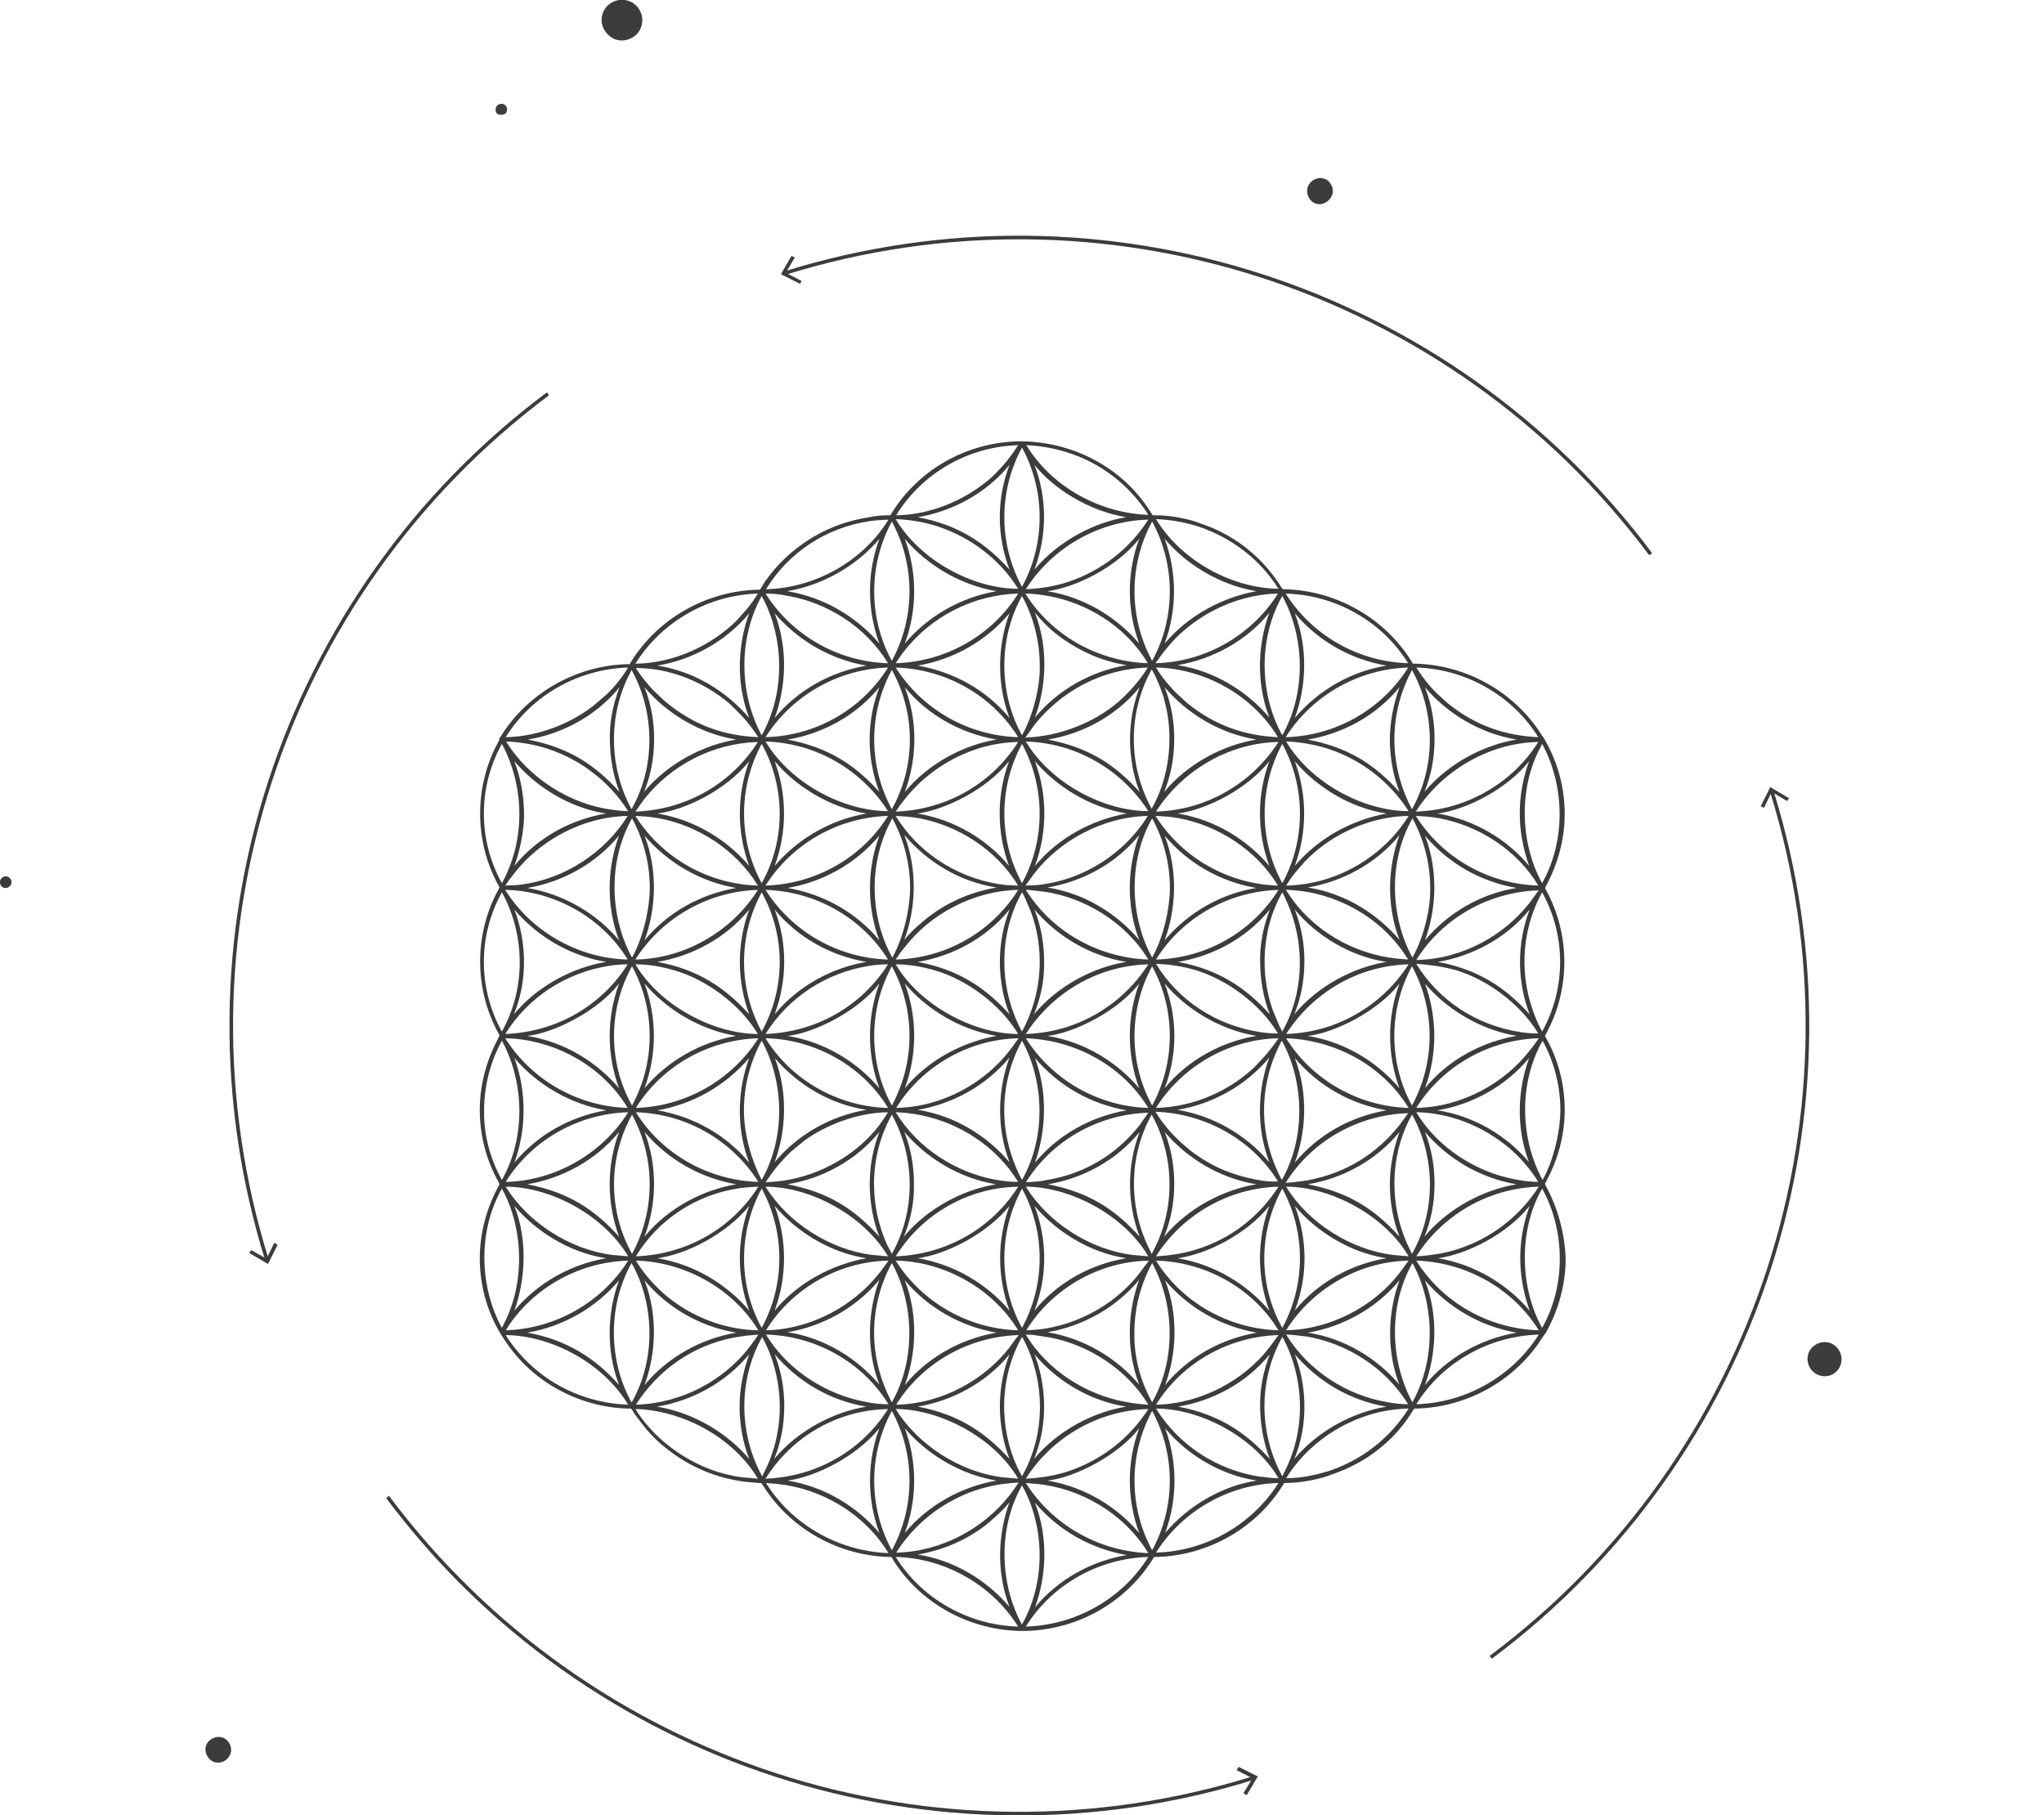 <?xml version="1.0" encoding="utf-8"?>
<!-- Generator: Adobe Illustrator 24.0.1, SVG Export Plug-In . SVG Version: 6.00 Build 0)  -->
<svg version="1.1" id="Calque_1" xmlns="http://www.w3.org/2000/svg" xmlns:xlink="http://www.w3.org/1999/xlink" x="0px" y="0px"
	 viewBox="0 0 425.6 378" style="enable-background:new 0 0 425.6 378;" xml:space="preserve">
<style type="text/css">
	.st0{fill:none;stroke:#3C3C3B;stroke-width:0.75;stroke-miterlimit:10;}
	.st1{fill:#3C3C3B;}
</style>
<g id="Calque_2_1_">
	<g id="Calque_1-2">
		<path class="st0" d="M80.7,311.7c41.7,55.8,114,79.2,180.4,58.5"/>
		<polygon class="st1" points="259.6,373.8 258.9,373.4 260.8,370.3 257.5,368.6 257.9,367.9 261.9,369.9 		"/>
		<path class="st0" d="M114.1,82c-55.8,41.7-79.2,114-58.5,180.4"/>
		<polygon class="st1" points="51.9,260.9 52.3,260.3 55.5,262.1 57.1,258.8 57.8,259.2 55.8,263.2 		"/>
		<path class="st0" d="M343.7,115.4c-41.7-55.8-114-79.2-180.4-58.5"/>
		<polygon class="st1" points="164.8,53.3 165.5,53.6 163.6,56.8 166.9,58.5 166.6,59.1 162.6,57.1 		"/>
		<path class="st0" d="M310.4,345.1c55.8-41.7,79.2-113.9,58.5-180.4"/>
		<polygon class="st1" points="372.5,166.2 372.1,166.8 368.9,164.9 367.3,168.2 366.6,167.9 368.6,163.9 		"/>
		<path class="st1" d="M48.1,364.8c0.2-1.5-0.8-2.9-2.2-3.1s-2.9,0.8-3.1,2.2s0.8,2.9,2.2,3.1c0,0,0,0,0.1,0
			C46.5,367.2,47.8,366.2,48.1,364.8z"/>
		<path class="st1" d="M383.4,283.6c0.3-1.9-1-3.8-2.9-4.1c-1.9-0.3-3.8,1-4.1,2.9c-0.3,1.9,1,3.8,2.9,4.1
			C381.2,286.9,383.1,285.6,383.4,283.6L383.4,283.6z"/>
		<path class="st1" d="M105.3,23.6c0.4-0.5,0.4-1.2-0.1-1.7c-0.5-0.4-1.2-0.4-1.7,0.1c-0.4,0.5-0.4,1.2,0,1.7
			C104.1,24,104.8,24,105.3,23.6L105.3,23.6z"/>
		<path class="st1" d="M277.5,40.2c0.2-1.5-0.8-2.9-2.2-3.1s-2.9,0.8-3.1,2.3s0.8,2.9,2.2,3.1S277.2,41.6,277.5,40.2L277.5,40.2z"/>
		<path class="st1" d="M132.6,7.1c1.6-1.7,1.5-4.4-0.2-6s-4.4-1.5-6,0.2c-1.6,1.7-1.5,4.3,0.2,5.9C128.2,8.9,130.9,8.8,132.6,7.1
			C132.5,7.1,132.5,7.1,132.6,7.1z"/>
		<path class="st1" d="M2.4,183.9c0.1-0.7-0.4-1.3-1-1.4c-0.7-0.1-1.3,0.4-1.4,1s0.3,1.3,1,1.4C1.6,185,2.3,184.5,2.4,183.9
			L2.4,183.9z"/>
	</g>
</g>
<path class="st1" d="M321.9,247l-0.2-0.5l0.2-0.4c0.1-0.1,0.1-0.2,0.2-0.4c2.4-4.5,3.7-9.5,3.7-14.6c0-5.2-1.3-10.4-3.9-15l-0.2-0.4
	l0.2-0.4c5.1-9.3,5.1-20.7,0-30l-0.2-0.4l0.2-0.4c2.5-4.6,3.9-9.8,3.9-15s-1.3-10.4-3.9-15l-0.2-0.4l-0.3-0.5l-0.3-0.4
	c-5.6-9-15.6-14.7-26.3-15h-0.6l-0.3-0.5c-5.6-9-15.6-14.7-26.3-15h-0.5l-0.3-0.4c-2.8-4.5-6.6-8.2-11.2-10.8c-1.9-1.1-4-2-6.2-2.7
	l-0.5-0.2c-2.7-0.8-5.5-1.3-8.4-1.3H240c-2.8-4.7-6.7-8.5-11.5-11.2c-4.6-2.6-9.8-4-15.1-4.2h-1h-0.5c-10.9,0.3-21,6.1-26.5,15.4
	h-0.6c-1.1,0-2.2,0.1-3.3,0.3l-0.5,0.1c-4,0.6-7.8,1.9-11.3,3.9c-3.6,2.1-6.7,4.7-9.3,8c-0.2,0.3-0.4,0.5-0.6,0.8
	c-0.5,0.6-0.9,1.3-1.3,2l-0.3,0.4h-0.5c-10.7,0.3-20.7,6-26.3,15l-0.3,0.5h-0.5c-10.7,0.3-20.7,6-26.3,15l-0.3,0.4l0,0.3l-0.2,0.4
	c-5.1,9.3-5.1,20.7,0,30l0.2,0.4l-0.2,0.4c-5.1,9.3-5.1,20.7,0,30l0.2,0.4l-0.2,0.5c-2.5,4.6-3.9,9.8-3.9,15s1.3,10.4,3.9,15
	l0.2,0.5l-0.2,0.4c-2.5,4.6-3.9,9.8-3.9,15s1.3,10.4,3.9,15l0.8,1.3c2.8,4.5,6.6,8.2,11.2,10.8c4.6,2.6,9.8,4.1,15.1,4.2h0.5
	l0.3,0.4c0.4,0.7,0.9,1.4,1.4,2c0.2,0.3,0.4,0.5,0.6,0.8c2.5,3.3,5.7,5.9,9.3,8c3.5,2,7.2,3.3,11.2,3.9l0.5,0.1
	c1.1,0.1,2.2,0.2,3.3,0.3h0.5l0.3,0.4c5.6,9,15.6,14.7,26.3,15h0.5c5.5,9.3,15.7,15.1,26.6,15.4h0.5h1c10.9-0.3,21-6.1,26.6-15.4
	h0.5c10.9-0.3,21-6.1,26.6-15.4c3,0,6-0.5,8.9-1.4c0.1,0,0.2-0.1,0.3-0.1l0.2-0.1c2.2-0.7,4.2-1.6,6.2-2.7
	c4.6-2.6,8.5-6.3,11.2-10.8l0.3-0.4h0.5c10.7-0.3,20.7-6,26.3-15l0.3-0.4l0.3-0.4l0.2-0.4c2.5-4.6,3.9-9.8,3.9-15
	C325.8,256.8,324.4,251.6,321.9,247z M324.9,231.2c0,3.9-1.2,10-3.7,14.5c-4.5-8.2-5.2-19.8,0-29
	C323.6,221.1,324.9,226.1,324.9,231.2z M294.9,262.5c9.7,0.3,19.8,5.3,25.5,14.5C310,276.7,300.3,271.2,294.9,262.5z M315.8,277.5
	c-7.5,1.3-14.3,5.1-19.1,10.9c2.3-6.2,2.9-14.3,0-21.8C301.6,272.3,308.3,276.2,315.8,277.5z M318.4,272.8
	c-4.5-5.3-11.2-9.5-19-10.8c6-0.8,14.4-5,19.1-10.9c-2.4,6.5-2.8,14,0,21.8L318.4,272.8z M303.5,260.1c-2.1,0.7-4.9,1.3-8.6,1.5
	c5.3-8.4,14.8-14.2,25.5-14.5C316.5,253.2,310.5,257.9,303.5,260.1z M271.6,292.1c-0.1-3-0.6-6.5-2-10.1c4.6,5.4,11.2,9.6,19.1,10.9
	c-6.7,1.1-14.1,4.8-19.2,10.9C270.9,300.4,271.7,296.6,271.6,292.1z M288.5,291.9c-7.9-1.4-16-6.3-20.7-14c1.1,0,2.6,0.2,4.3,0.4
	c8.1,1.4,16.2,6.2,21.1,14.1C292.1,292.4,290.5,292.3,288.5,291.9z M262.4,293.7c0.1,2.9,0.6,6.5,2,10.1
	c-4.9-5.4-10.5-9.3-19.1-10.9c7.2-1.2,14.2-4.9,19.1-10.9C263.1,285.4,262.2,289.2,262.4,293.7z M262.4,307.5
	c-9-1.4-16.9-6.5-21.7-14.2c9.1,0,20.4,5.8,25.5,14.5c-0.7,0-1.2,0-3.4-0.3H262.4z M261.7,308.3c-6.8,1-14,4.9-19.1,10.9
	c2.6-7,2.6-14.8,0-21.8C246.9,302.6,253.8,307.1,261.7,308.3z M213.6,308.8l2.4,0.2c8.8,0.9,17.9,5.9,23.1,14.4
	C228.7,323,219.1,317.5,213.6,308.8z M234.6,323.8c-7.5,1.3-14.3,5.1-19.1,10.9c2.3-6.2,2.9-14.3,0-21.8
	C220.3,318.6,227.1,322.5,234.6,323.8z M237.1,319.1c-4.5-5.3-11.2-9.5-19-10.8c5.6-0.6,14.7-5.2,19.1-10.9c-2.6,7-2.6,14.8,0,21.8
	L237.1,319.1z M222.3,306.4c-2.1,0.7-4.9,1.3-8.7,1.5c5.3-8.4,14.8-14.2,25.5-14.5C235.2,299.5,229.3,304.1,222.3,306.4z
	 M210.1,311.5c-5.3,6.7-14,11.6-23.5,11.8c4.8-7.6,13.1-13.3,23.1-14.4l2.4-0.2C211.6,309.4,211,310.4,210.1,311.5z M210.2,312.8
	c-2.3,6.2-2.9,14.3,0,21.8c-4.7-5.5-11.4-9.7-19.1-10.9c4.6-0.8,9.5-2.6,14-6l0,0C206.4,316.6,208.5,314.9,210.2,312.8z
	 M188.4,319.2c2.6-7,2.6-14.8,0-21.8c4.4,5.2,11.3,9.6,19.1,10.9C200.5,309.5,193.4,313.2,188.4,319.2z M208.6,307.6
	c-8.6-1.1-17.4-6.6-22.1-14.2c9.1,0,20.4,5.8,25.5,14.5C210.9,307.8,209.7,307.7,208.6,307.6z M163.3,292.7c0-3.2-0.5-6.9-2-10.7
	c4.6,5.4,11.2,9.6,19.1,10.9c-6.7,1.1-14.1,4.8-19.2,10.9C162.5,300.6,163.3,297,163.3,292.7z M180.2,291.9
	c-7.6-1.4-15.9-6.1-20.7-14c9.5,0.2,19.7,5.1,25.5,14.5C183.6,292.4,182.1,292.3,180.2,291.9z M154,293.7c0.1,3,0.6,6.5,2,10.1
	c-4.4-5.2-11.3-9.6-19.2-10.9C144,291.7,151,288,156,282C154.8,285.4,153.9,289.2,154,293.7z M155.9,280.7
	c-5.2,6.6-13.7,11.5-23.5,11.8c4.4-6.9,11.5-12.3,20.5-14l2.6-0.4c0.5,0,1.1-0.1,2.4-0.2c-0.1,0.1-0.1,0.2-0.2,0.3l0,0
	C157.4,278.7,156.7,279.6,155.9,280.7z M134.2,288.4c2.3-6.2,2.9-14.3,0-21.8c4.6,5.5,11.3,9.6,19.1,10.9
	C146.2,278.7,139.2,282.4,134.2,288.4z M157.5,277c-9.6-0.3-19.5-5.4-25.1-14.5c9.4,0.2,19.8,5.2,25.5,14.5
	C157.7,277,157.6,277,157.5,277z M105.3,277c5.4-8.7,15.1-14.2,25.5-14.5C125.3,271.2,115.6,276.7,105.3,277z M128.9,266.6
	c-2.3,6.1-2.9,14.2,0,21.8c-4.6-5.3-10.9-9.5-19.1-10.9C117.3,276.2,124.1,272.3,128.9,266.6z M107.1,272.9c2.2-6,2.9-14.5,0-21.8
	c4.4,5.2,11.3,9.7,19.1,10.9C118.8,263.3,112,267.1,107.1,272.9z M127.4,261.3c-8.6-1.1-17.4-6.6-22.1-14.2
	c9.2,0,20.3,5.8,25.5,14.5C129.6,261.5,128.5,261.4,127.4,261.3z M109.1,199.5c-0.1-3-0.6-6.5-2-10.1c4.6,5.4,11.3,9.6,19.1,10.9
	c-6.7,1.1-14.1,4.8-19.2,10.9C108.4,207.8,109.2,204,109.1,199.5z M109.1,168.7c-0.1-2.8-0.5-6.2-2-10.2c4.4,5.2,11.3,9.7,19.1,10.9
	c-7.2,1.2-14.2,4.9-19.1,10.9C108.1,177.7,109.3,172.7,109.1,168.7z M107.2,181.7c5.1-6.5,13.8-11.6,23.5-11.8
	c-4.6,7.4-13.1,13.4-23.1,14.4l-2.4,0.1C105.8,183.5,106.1,183.1,107.2,181.7z M136.2,153.8c0-3.2-0.5-6.9-2-10.7
	c4.6,5.4,11.3,9.6,19.1,10.9c-6.7,1.1-14.1,4.8-19.2,10.9C135.4,161.7,136.2,158.1,136.2,153.8z M137.1,139.5c5,0.9,10.4,3.2,15,7.2
	l2.3,2.3c1.1,1.2,2.2,2.5,3.5,4.5c-6.9-0.3-13.4-2.3-19.7-7.7l-2.3-2.2c-1-1.1-2.3-2.6-3.5-4.5C133.7,139.1,135.2,139.2,137.1,139.5
	z M136.9,138.6c7.2-1.2,14.2-5,19.1-10.9c-2.3,6.2-2.9,14.3,0,21.8C151.3,144,144.6,139.8,136.9,138.6z M134.3,166.2
	c5.5-6.8,13.9-11.4,23.5-11.7c-5.3,8.4-14.6,14.1-25.5,14.5C132.8,168.3,133.2,167.7,134.3,166.2z M164.2,124.1
	c7.7,1.4,15.8,6,20.7,14c-10.4-0.3-20-5.8-25.5-14.5C160.9,123.6,162.2,123.7,164.2,124.1z M163.9,123.1c6.7-1.1,14.1-4.8,19.2-10.9
	c-2.6,7-2.6,14.8,0,21.8C178.5,128.6,171.8,124.4,163.9,123.1z M180.4,138.6c-7.5,1.3-14.3,5.1-19.1,10.9c2.3-6.2,2.9-14.3,0-21.8
	C166.2,133.4,172.9,137.3,180.4,138.6z M184.9,139c-5.1,8.2-14.4,14.2-25.5,14.5C164.9,144.8,174.6,139.3,184.9,139z M212,123.6
	c-5.4,8.7-15.1,14.2-25.5,14.5C192,129.4,201.6,123.9,212,123.6z M188.4,134c2.6-7,2.6-14.8,0-21.8c4.4,5.2,11.3,9.6,19.1,10.9
	C200,124.4,193.2,128.3,188.4,134z M218.3,124.1c7.7,1.4,15.9,6,20.7,14c-9.5-0.3-19.6-5.1-25.5-14.5
	C214.9,123.6,216.5,123.8,218.3,124.1z M218.1,123.1c6-0.8,14.4-5,19.1-10.9c-2.6,7-2.6,14.8,0,21.8
	C232.7,128.7,226,124.4,218.1,123.1z M242.6,135.4c5.2-6.7,14.1-11.6,23.5-11.8c-5.1,8.1-14.4,14.2-25.5,14.5l0.2-0.3l0,0
	C241.3,137.2,241.6,136.6,242.6,135.4z M242.5,134c2.6-7,2.6-14.8,0-21.8c4.4,5.2,11.3,9.6,19.1,10.9
	C254.5,124.4,247.5,128.1,242.5,134z M264.3,127.6c-2.3,6.2-2.9,14.3,0,21.8c-4.7-5.5-11.4-9.7-19.1-10.9
	C252.3,137.3,259.4,133.6,264.3,127.6z M241,139c9.6,0.3,19.6,5.5,25.1,14.5c-6.7-0.3-13-2.3-18.9-7.1l-2.4-2.2
	c-1.3-1.4-2.7-2.9-4.1-5.2H241z M293.2,139c-5.1,8.2-14.5,14.2-25.5,14.5C273.2,144.8,282.9,139.3,293.2,139z M269.6,149.5
	c2.3-6.2,2.9-14.3,0-21.8c4.9,5.8,11.6,9.6,19.1,10.9C281.3,139.8,274.5,143.7,269.6,149.5z M289.4,154.8c0.1,3,0.6,6.5,2,10.1
	c-5-5.5-10.3-9.2-19.1-10.9c7.2-1.2,14.2-4.9,19.1-10.9C290.2,146.5,289.3,150.4,289.4,154.8z M276.5,155.9c7,2.3,12.9,6.9,16.8,13
	c-9.4,0-20.4-5.9-25.5-14.5C270.7,154.5,273.6,155,276.5,155.9z M299.8,170.4c7.8,1.5,15.9,6.3,20.5,14c-10.4-0.3-20-5.8-25.5-14.5
	C296.5,170,297.6,170,299.8,170.4z M299.3,169.4c6-0.8,14.4-5,19.1-10.9c-2.4,6.5-2.8,14,0,21.8
	C313.9,174.9,307.2,170.7,299.3,169.4z M316.5,201.1c0.1,3,0.6,6.5,2,10.1c-4.9-5.4-10.5-9.3-19.1-10.9c7.1-1.2,14.2-4.9,19.1-10.9
	C317.2,192.8,316.4,196.7,316.5,201.1z M298.7,246.4c0-3.2-0.5-6.9-2-10.7c4.6,5.4,11.3,9.6,19.1,10.9c-6.7,1.1-14.1,4.8-19.2,10.9
	C297.9,254.3,298.7,250.7,298.7,246.4z M315.6,245.6c-7.8-1.4-16.1-6.3-20.7-14c0.1,0,0.2,0,0.3,0l0,0c6.6,0.2,13.4,2.7,19.1,7.5
	c2.1,1.8,4.2,4.1,6,7C319.1,246.1,317.6,246,315.6,245.6z M289.4,247.4c0.1,3,0.6,6.6,2,10.1c-5-5.5-10.3-9.2-19.1-10.9
	c7.2-1.2,14.2-4.9,19.1-10.9C290.2,239.1,289.3,242.9,289.4,247.4z M291.3,234.4c-4.5,5.6-10.8,9.9-19.2,11.4l-3,0.4
	c-0.2,0-0.3,0-1.4,0.1c5.4-8.7,15.1-14.2,25.5-14.5C292.9,232.2,292.2,233.2,291.3,234.4z M240.7,262.5c9.7,0.2,19.9,5.3,25.5,14.5
	C255.8,276.7,246.1,271.2,240.7,262.5z M261.7,277.5c-7.5,1.3-14.3,5.1-19.1,10.9c2.3-6.2,2.9-14.3,0-21.8
	C247.4,272.3,254.2,276.2,261.7,277.5z M264.2,272.8c-4.5-5.3-11.2-9.5-19-10.8c6-0.8,14.4-5,19.1-10.9c-2.6,7-2.6,14.8,0,21.8
	L264.2,272.8z M249.3,260.1c-2.1,0.7-4.9,1.3-8.6,1.5c5.3-8.4,14.8-14.2,25.5-14.5C262.3,253.2,256.4,257.9,249.3,260.1z
	 M217.4,292.1c-0.1-3-0.6-6.5-2-10.1c4.4,5.3,11.3,9.7,19.1,10.9c-6.7,1.1-14.1,4.8-19.2,10.9C216.7,300.4,217.5,296.6,217.4,292.1z
	 M234.3,291.9c-7.8-1.4-16.1-6.3-20.7-14c0.5,0,1.2,0,2.4,0.2l2.6,0.4c7.5,1.4,15.8,6.2,20.5,14
	C237.8,292.4,236.3,292.3,234.3,291.9z M208.2,293.7c0.1,3,0.6,6.5,2,10.1c-4.9-5.4-10.5-9.3-19.1-10.9c7.1-1.2,14.2-4.9,19.1-10.9
	C208.9,285.4,208.1,289.2,208.2,293.7z M210.1,280.7c-5.1,6.5-13.8,11.6-23.5,11.8c5.4-8.7,15.1-14.2,25.5-14.5
	c-0.1,0.1-0.1,0.2-0.2,0.3l0,0C211.4,278.8,211.1,279.4,210.1,280.7z M183,265.2c-5.3,6.7-14.1,11.6-23.5,11.8
	c5.1-8.3,14.7-14.3,25.5-14.5l-0.2,0.3l0,0C184.3,263.4,183.9,264.1,183,265.2z M183.1,266.5c-2.3,6.2-2.9,14.3,0,21.8
	c-4.7-5.5-11.4-9.7-19.1-10.9C171.1,276.2,178.1,272.5,183.1,266.5z M161.3,272.9c2.6-7,2.6-14.8,0-21.8c4.4,5.2,11.3,9.7,19.1,10.9
	C173.3,263.3,166.2,267,161.3,272.9z M181.5,261.3c-8.6-1.1-17.4-6.6-22.1-14.2c9.2,0,20.3,5.8,25.5,14.5
	C183.8,261.5,182.7,261.4,181.5,261.3z M132.4,231.6c10.4,0.3,20,5.8,25.5,14.5C147.5,245.8,137.8,240.3,132.4,231.6z M153.3,246.6
	c-6.7,1.1-14.1,4.8-19.1,10.9c2.6-7,2.7-14.8,0-21.8C139.1,241.5,145.9,245.3,153.3,246.6z M131.6,201.2c4.9,9,4.9,20,0,29
	C126.6,221.3,126.6,210.2,131.6,201.2z M128.9,226.6c-4.6-5.4-11.2-9.6-19.1-10.9c5.6-0.6,14.7-5.2,19.1-10.9
	C126.3,211.9,126.3,219.6,128.9,226.6z M137.3,170.4c7.8,1.5,15.8,6.3,20.5,14c-10.4-0.3-20-5.8-25.5-14.5
	C134,170,135.1,170,137.3,170.4z M136.9,169.4c6-0.8,14.4-5,19.1-10.9c-2.6,7-2.6,14.8,0,21.8C151.4,174.9,144.7,170.7,136.9,169.4z
	 M184.9,169.9c-5.4,8.7-15.1,14.2-25.5,14.5C164.9,175.7,174.5,170.2,184.9,169.9z M161.3,180.3c2.6-7,2.6-14.8,0-21.8
	c4.4,5.2,11.3,9.6,19.1,10.9C172.9,170.7,166.2,174.6,161.3,180.3z M188,166.9c5.4-7.1,14.2-12.2,24-12.4
	c-5.3,8.4-14.6,14.1-25.5,14.5C186.8,168.6,187,168.2,188,166.9z M188.4,164.9c2.6-7,2.7-14.8,0-21.8c4.8,5.8,11.6,9.6,19.1,10.9
	C200.8,155.1,193.5,158.8,188.4,164.9z M221.4,133.1c3.6,2.5,8,4.6,13.2,5.4c-7.2,1.2-14.2,5-19.1,10.9c2.3-6.2,2.9-14.3,0-21.8
	C217.1,129.5,218.7,131.2,221.4,133.1z M215.5,150.8c5.4-6.7,13.7-11.5,23.5-11.8c-1.3,2.1-3,4.2-5.3,6.4
	c-4.7,4.4-11.6,7.5-18.8,8.1c-0.3,0-0.5,0-1.4,0.1c0.1-0.1,0.1-0.2,0.2-0.3l0,0C214.2,152.7,214.6,152,215.5,150.8z M235.3,154.8
	c0.1,3,0.6,6.6,2,10.1c-5-5.5-10.3-9.2-19.1-10.9c7.2-1.2,14.2-4.9,19.1-10.9C236,146.5,235.2,150.3,235.3,154.8z M222.3,155.9
	c7,2.3,12.9,6.9,16.8,13c-9.4,0-20.4-5.9-25.5-14.5C216.6,154.5,219.5,155,222.3,155.9z M245.6,170.4c7.8,1.5,15.8,6.3,20.5,14
	c-10.4-0.3-20-5.8-25.5-14.5C242.3,170,243.5,170,245.6,170.4z M245.2,169.4c6-0.8,14.4-5,19.1-10.9c-2.6,7-2.6,14.8,0,21.8
	C259.7,174.9,253.1,170.7,245.2,169.4z M269.7,181.7c0.3-0.4,1.2-1.4,2-2.3c4.9-5.2,13-9.4,21.6-9.5c-5,8.1-14.6,14.3-25.5,14.5
	C268.3,183.7,268.6,183,269.7,181.7z M269.6,180.3c2.6-7,2.6-14.8,0-21.8c4.4,5.2,11.3,9.7,19.1,10.9
	C281.6,170.7,274.6,174.4,269.6,180.3z M291.4,173.9c-2.3,6.2-2.9,14.3,0,21.8c-4.7-5.5-11.4-9.7-19.1-10.9
	C279.4,183.6,286.5,179.9,291.4,173.9z M268.1,185.3c9.3,0.3,19.5,5.3,25.1,14.5l-2.4-0.2c-8.6-0.9-17.8-5.7-23.1-14.4
	C267.9,185.3,268,185.3,268.1,185.3z M276.5,213.8c-2.8,0.9-5.7,1.4-8.7,1.5c5.4-8.4,14.7-14.2,25.5-14.5
	C289.4,206.9,283.5,211.5,276.5,213.8z M291.4,204.8c-2.6,7-2.6,14.8,0,21.8c-4.6-5.4-11.2-9.6-19.1-10.9
	C277.9,215.1,287,210.5,291.4,204.8z M271.6,200.1c0-3.2-0.5-6.9-2-10.7c4.4,5.3,11.3,9.7,19.1,10.9c-6.7,1.1-14.1,4.8-19.2,10.9
	C270.8,208,271.6,204.4,271.6,200.1z M268,187.9c3.5,7.8,3.9,18.1-1,26.9c-0.3-0.5-0.6-1.1-1-2.1l-1-2.4c-2.6-7.4-2.4-16.8,2-24.5
	C267.3,186.4,267.4,186.5,268,187.9z M244.5,246.4c0-3.2-0.5-6.9-2-10.7c4.6,5.4,11.3,9.6,19.1,10.9c-6.7,1.1-14.1,4.8-19.2,10.9
	C243.7,254.3,244.5,250.7,244.5,246.4z M261.4,245.6c-4.6-0.9-8.9-2.5-13.5-6l-2-1.7c-1.8-1.7-3.6-3.6-5.3-6.4
	c9.7,0.3,19.8,5.3,25.5,14.5C264.9,246.1,263.4,246,261.4,245.6z M235.3,247.4c0.1,3,0.6,6.5,2,10.1c-5-5.5-10.3-9.2-19.1-10.9
	c7.2-1.2,14.2-4.9,19.1-10.9C236,239.1,235.2,242.9,235.3,247.4z M237.2,234.4c-4.1,5.1-9.8,9.3-17.6,11l-2.6,0.5
	c-0.6,0.1-1.9,0.2-3.4,0.3c5.4-8.7,15.1-14.2,25.5-14.5C238.6,232.4,238.2,233,237.2,234.4z M190.3,246.4c0-3.2-0.5-6.9-2-10.7
	c4.6,5.4,11.3,9.6,19.1,10.9c-6.7,1.1-14.1,4.8-19.2,10.9C189.5,254.3,190.4,250.7,190.3,246.4z M207,245.6
	c-7.8-1.5-15.8-6.3-20.5-14c9.7,0.3,19.8,5.3,25.5,14.5C210.5,246.1,209.3,246,207,245.6z M181.1,247.4c0.1,3,0.6,6.6,2,10.1
	c-5-5.5-10.3-9.2-19.1-10.9c7.2-1.2,14.2-4.9,19.1-10.9C181.8,239.1,181,242.9,181.1,247.4z M183,234.4
	c-4.4,5.7-11.7,10.3-20.2,11.5c-1,0.1-1.8,0.2-3.4,0.3c1.4-2.1,2.8-4,5.3-6.4l2.8-2.3c4.4-3.2,10.9-5.8,17.4-5.9
	C184.5,232.2,183.9,233.2,183,234.4z M181.1,201.1L181.1,201.1c1.3-0.2,2.6-0.3,3.8-0.3c-5.3,8.4-14.6,14.1-25.5,14.5
	C164.2,207.6,172.1,202.5,181.1,201.1z M161.3,211.2c2.6-7,2.7-14.8,0-21.8c4.8,5.8,11.6,9.6,19.1,10.9
	C173.8,201.4,166.5,204.9,161.3,211.2z M183.1,204.8c-2.6,7-2.6,14.8,0,21.8c-4.6-5.4-11.2-9.6-19.1-10.9
	C169.6,215.1,178.7,210.5,183.1,204.8z M159.8,216.2c9.5,0.3,19.6,5.4,25.1,14.5c-9.5-0.2-19.7-5.1-25.5-14.5
	C159.6,216.2,159.7,216.2,159.8,216.2z M161.4,220.4c4.6,5.3,11.2,9.5,19,10.7c-7.2,1.2-14.2,5-19.1,10.9c2.3-6.2,2.9-14.3,0-21.8
	L161.4,220.4z M185.7,201.2c4.9,9,4.9,20,0,29C180.8,221.3,180.8,210.2,185.7,201.2z M191.5,170.4c7.8,1.5,15.8,6.3,20.5,14
	l-2.4-0.1c-8.9-0.9-17.9-5.9-23.1-14.4C188.2,170,189.3,170,191.5,170.4z M191,169.4c5.9-0.8,14.4-5,19.1-10.9
	c-2.6,7-2.6,14.8,0,21.8C205.6,174.9,198.9,170.7,191,169.4z M188.5,174.1c4.6,5.3,11.2,9.5,19,10.7c-4.6,0.8-9.5,2.6-14,6l0,0
	c-1.4,1.1-3.5,2.8-5.2,4.9c2.3-6.2,2.9-14.3,0-21.8L188.5,174.1z M188.5,197.1c5-6.5,13.9-11.6,23.5-11.8
	c-5.1,8.2-14.4,14.2-25.5,14.5c0.1-0.1,0.1-0.2,0.2-0.3l0,0C187.2,198.8,187.4,198.4,188.5,197.1z M215.5,181.7
	c5.1-6.5,13.9-11.6,23.5-11.8c-4.7,7.6-13.2,13.4-23.1,14.4l-2.4,0.1C214.1,183.7,214.5,183,215.5,181.7z M215.5,180.3
	c2.6-7,2.6-14.8,0-21.8c4.4,5.2,11.3,9.6,19.1,10.9C227.4,170.7,220.4,174.4,215.5,180.3z M237.2,173.9c-2.3,6.2-2.9,14.3,0,21.8
	c-4.7-5.5-11.4-9.7-19.1-10.9C225.3,183.6,232.3,179.9,237.2,173.9z M214,185.3L214,185.3c0.4,0,0.2,0,1,0.1l2.6,0.3
	c8.1,1.2,16.7,6.2,21.5,14.1c-9.5-0.3-19.6-5.1-25.5-14.5C213.7,185.3,213.8,185.3,214,185.3z M222.3,213.8
	c-2.8,0.9-5.7,1.4-8.7,1.5c5.4-8.4,14.7-14.2,25.5-14.5C235.2,206.9,229.3,211.5,222.3,213.8z M237.2,204.8c-2.6,7-2.6,14.8,0,21.8
	c-4.6-5.4-11.2-9.6-19.1-10.9C223.7,215.1,232.8,210.5,237.2,204.8z M217.4,200.1c0-3.2-0.5-6.9-2-10.7c4.6,5.4,11.3,9.6,19.1,10.9
	c-6.7,1.1-14.1,4.8-19.2,10.9C216.6,208,217.5,204.4,217.4,200.1z M214.2,188.8c0.1,0.1,0.1,0.3,0.4,0.9c2.9,7.7,2.6,17-1.8,25.1
	c-4.6-8.4-5.2-19.7,0-29C213.3,186.6,213.5,187.1,214.2,188.8z M208.2,201.1c0.1,3,0.6,6.6,2,10.1c-4.9-5.4-10.5-9.3-19.1-10.9
	c7.2-1.2,14.2-4.9,19.1-10.9C208.9,192.8,208.1,196.6,208.2,201.1z M194.8,202.1c6.4,1.9,13.4,6.9,17.2,13.2
	c-9.3,0-20.5-6-25.5-14.5C189.3,200.8,192.1,201.3,194.8,202.1z M210.1,218.9c-5.1,6.5-13.7,11.6-23.5,11.8
	c5.1-8.3,14.7-14.3,25.5-14.5C211.6,216.8,211,217.8,210.1,218.9z M210.2,220.2c-2.3,6.2-2.9,14.3,0,21.8
	c-4.7-5.5-11.4-9.7-19.1-10.9C198.2,229.9,205.2,226.2,210.2,220.2z M188.4,226.6c2.6-7,2.6-14.8,0-21.8c4.4,5.2,11.3,9.6,19.1,10.9
	C200.4,217,193.3,220.7,188.4,226.6z M209.1,231.2c0-5.1,1.3-10.1,3.7-14.5c4.5,8.1,5.2,19.8,0,29
	C210.4,241.2,209.1,236.2,209.1,231.2z M215.5,220.3c4.9,5.8,11.6,9.6,19.1,10.9c-7.5,1.3-14.3,5.1-19.1,10.9
	C217.7,235.9,218.3,227.8,215.5,220.3z M213.6,216.2c9.5,0.3,19.7,5.1,25.5,14.5C228.7,230.4,219.1,224.9,213.6,216.2z M239.9,201.2
	c4.9,9,4.9,20,0,29C235,221.3,235,210.2,239.9,201.2z M242.5,204.8c4.4,5.2,11.3,9.6,19.1,10.9c-7.1,1.2-14.2,4.9-19.1,10.9
	C245.2,219.6,245.2,211.9,242.5,204.8z M264.2,241.9c-4.6-5.4-11.3-9.5-19-10.8c7.2-1.2,14.2-5,19.1-10.9c-2.3,6.2-2.9,14.3,0,21.8
	L264.2,241.9z M264.2,218.9c-0.3,0.4-0.7,0.8-1.3,1.5l-1.8,1.9c-4.9,4.6-12.2,8.2-20.4,8.4c5.1-8.2,14.7-14.3,25.5-14.5
	C265.8,216.8,265.1,217.8,264.2,218.9z M262.3,214.9c-9-1.4-16.9-6.5-21.6-14.2c2.8,0.1,5.5,0.5,8.2,1.3l0.1-0.3l0,0l-0.1,0.3
	c6.4,1.9,13.4,6.9,17.2,13.2C264.9,215.2,263.6,215.1,262.3,214.9z M266.2,185.3c-5.1,8.2-14.4,14.2-25.5,14.5
	C246.1,191.1,255.8,185.6,266.2,185.3z M242.5,195.8c2.3-6.2,2.9-14.3,0-21.8c4.9,5.8,11.6,9.6,19.1,10.9
	C254.2,186.1,247.4,190,242.5,195.8z M262.4,201.1c0.1,3,0.6,6.6,2,10.1c-4.9-5.4-10.5-9.3-19.1-10.9c7.2-1.2,14.2-4.9,19.1-10.9
	C263.1,192.8,262.2,196.6,262.4,201.1z M243.6,184.9c0,3.9-1.2,10-3.7,14.5c-4.5-8.2-5.2-19.8,0-29
	C242.3,174.8,243.6,179.8,243.6,184.9z M212.8,183.9c-4.9-9-4.9-20,0-29C217.7,163.9,217.7,175,212.8,183.9z M189.5,184.9
	c0,3.9-1.2,10-3.7,14.5c-4.6-8.2-5.2-19.7,0-29C188.2,174.8,189.5,179.8,189.5,184.9z M183.1,195.8c-4.8-5.8-11.6-9.6-19.1-10.9
	c7.5-1.3,14.2-5.1,19.1-10.9C180.8,180.1,180.2,188.2,183.1,195.8z M184.9,199.8c-10.4-0.3-20-5.8-25.5-14.5
	C169.8,185.6,179.5,191.1,184.9,199.8z M158.6,214.8c-4.9-9-4.9-20,0-29C163.6,194.8,163.6,205.8,158.6,214.8z M156,211.2
	c-4.9-5.4-10.5-9.3-19.1-10.9c7.1-1.2,14.2-4.9,19.1-10.9C153.4,196.4,153.4,204.2,156,211.2z M153.3,184.9
	c-7.5,1.3-14.3,5.1-19.1,10.9c2.3-6.2,2.9-14.3,0-21.8C139.1,179.7,145.8,183.6,153.3,184.9z M157.8,185.3c-5,8-14.5,14.3-25.5,14.5
	C137.8,191.1,147.5,185.6,157.8,185.3z M140.6,202.1c6.4,1.9,13.4,6.9,17.2,13.2c-9.3,0-20.5-6-25.5-14.5
	C135.2,200.8,137.9,201.3,140.6,202.1z M132.4,230.7c5.4-8.7,15.1-14.2,25.5-14.5C152.4,224.9,142.7,230.4,132.4,230.7z M156,220.3
	c-2.3,6.2-2.9,14.3,0,21.8c-4.8-5.8-11.6-9.6-19.1-10.9C144.4,229.9,151.1,226,156,220.3z M134.2,226.6c2.6-7,2.6-14.8,0-21.8
	c4.4,5.2,11.3,9.6,19.1,10.9C145.9,217,139.1,220.8,134.2,226.6z M154.9,231.2c0-5.1,1.3-10.1,3.7-14.5c4.5,8.2,5.2,19.7,0,29
	C156.7,242.1,154.9,236.6,154.9,231.2z M184.8,259.4c-3.7-8-4.1-18.3,0.9-27.3c4.6,8.3,5.3,19.5,0,29
	C185.7,261,185.2,260.1,184.8,259.4z M208.2,247.4c0.9-0.1,1.4-0.2,3.8-0.3c-5.3,8.4-14.6,14.1-25.5,14.5
	C191.3,253.9,199.2,248.7,208.2,247.4z M210.2,251.1c-2.6,7-2.6,14.8,0,21.8c-4.6-5.4-11.3-9.6-19.1-10.9
	C197,261.2,205.4,257,210.2,251.1z M186.9,262.5c9.5,0.3,19.6,5.5,25.1,14.5c-10.4-0.3-20-5.8-25.5-14.5
	C186.7,262.5,186.8,262.5,186.9,262.5z M207.5,277.5c-7.5,1.3-14.3,5.1-19.1,10.9c2.3-6.2,2.9-14.3,0-21.8
	C193.2,272.3,200,276.2,207.5,277.5z M212.8,247.5c4.9,9,4.9,20,0,29C207.9,267.6,207.9,256.5,212.8,247.5z M215.4,251.1
	c4.4,5.2,11.3,9.7,19.1,10.9c-7.2,1.2-14.2,4.9-19.1,10.9C218.1,265.9,218.1,258.1,215.4,251.1z M237.1,288.2
	c-4.6-5.4-11.3-9.5-19-10.8c7.2-1.2,14.2-5,19.1-10.9c-2.3,6.2-2.9,14.3,0,21.8L237.1,288.2z M237.2,265.2
	c-5.2,6.7-14.1,11.6-23.5,11.8c5.1-8.3,14.7-14.3,25.5-14.5l-0.2,0.3l0,0C238.5,263.4,238.1,264,237.2,265.2z M235.7,261.3
	c-8.6-1.1-17.4-6.6-22.1-14.2c9.1,0,20.4,5.8,25.5,14.5C238,261.5,236.8,261.4,235.7,261.3z M238.8,259c-3.6-7.9-3.9-18.1,1-26.9
	c4.6,8.2,5.3,19.5,0,29C239.5,260.4,239.4,260.3,238.8,259z M263.2,231.2c0-5.1,1.3-10.1,3.7-14.5c4.5,8.1,5.2,19.8,0,29
	C264.5,241.2,263.2,236.2,263.2,231.2z M269.6,220.3c4.9,5.8,11.6,9.6,19.1,10.9c-7.5,1.3-14.3,5.1-19.1,10.9
	C271.9,235.9,272.5,227.8,269.6,220.3z M267.8,216.2c9.5,0.3,19.7,5.1,25.5,14.5C282.9,230.4,273.2,224.9,267.8,216.2z M294,201.2
	c4.9,9,4.9,20,0,29C289.1,221.3,289.1,210.2,294,201.2z M296.7,204.8c4.4,5.2,11.3,9.6,19.1,10.9c-7.1,1.2-14.2,4.9-19.1,10.9
	C299.3,219.6,299.3,211.9,296.7,204.8z M318.3,241.9c-4.6-5.4-11.3-9.5-19-10.7c7.2-1.2,14.2-5,19.1-10.9c-2.3,6.2-2.9,14.3,0,21.8
	L318.3,241.9z M318.4,218.9c-5.1,6.5-13.8,11.6-23.5,11.8c5-8.1,14.5-14.2,25.5-14.5C319.9,216.9,319.3,217.8,318.4,218.9z
	 M316.5,214.9c-9-1.4-16.9-6.5-21.6-14.2c1.8,0.1,4.9,0.4,8.2,1.3c6.4,1.9,13.4,6.9,17.2,13.2C319,215.2,317.8,215.1,316.5,214.9z
	 M318.4,188.1c-5.1,6.5-13.7,11.6-23.5,11.8c5.4-8.7,15.1-14.2,25.5-14.5C319.8,186.1,319.5,186.7,318.4,188.1z M296.7,195.8
	c2.3-6.2,2.9-14.3,0-21.8c4.9,5.8,11.6,9.6,19.1,10.9C308.3,186.1,301.6,190,296.7,195.8z M297.8,184.9c0.1,4-1.2,10-3.7,14.5
	c-4.5-8.2-5.2-19.8,0-29C296.5,174.8,297.8,179.8,297.8,184.9z M267,183.9c-4.9-9-4.9-20,0-29C271.9,163.9,271.9,175,267,183.9z
	 M249.4,167.5c-2.8,0.9-5.7,1.4-8.7,1.5c5.2-8.2,14.8-14.3,25.5-14.5C262.3,160.6,256.4,165.2,249.4,167.5z M244.5,153.8
	c0-3.2-0.5-6.9-2-10.7c4.6,5.4,11.3,9.6,19.1,10.9c-6.7,1.1-14.1,4.8-19.2,10.9C243.7,161.7,244.5,158.1,244.5,153.8z M240.7,141.1
	c0.5,1.1,1,2.3,1.6,4.1l0.6,2.5c1.3,6.3,0.6,14.2-3.1,20.7c-4.6-8.3-5.3-19.4,0-29c0.1,0.1,0.1,0.2,0.2,0.3l0,0
	C240.2,140,240.2,140.1,240.7,141.1z M216.5,138.6c0.1,4-1.2,10-3.7,14.5c-4.6-8.2-5.2-19.7,0-29
	C215.2,128.5,216.5,133.5,216.5,138.6z M210.2,149.5c-4.8-5.8-11.6-9.6-19.1-10.9c7.5-1.3,14.2-5.1,19.1-10.9
	C207.9,133.8,207.3,141.9,210.2,149.5z M212,153.5c-10.4-0.3-20-5.8-25.5-14.5C196.9,139.3,206.6,144.8,212,153.5z M185.7,168.5
	c-4.9-9-4.9-20,0-29C190.7,148.5,190.7,159.5,185.7,168.5z M183.1,164.9c-5-5.5-10.3-9.2-19.1-10.9c7.2-1.2,14.2-4.9,19.1-10.9
	C180.4,150.1,180.4,157.9,183.1,164.9z M168.1,155.9c7,2.3,12.9,6.9,16.8,13c-9.4,0-20.4-5.9-25.5-14.5
	C162.4,154.5,165.3,155,168.1,155.9z M158.6,183.9c-4.9-9-4.9-20,0-29C163.6,163.9,163.6,175,158.6,183.9z M135.3,184.9
	c0,3.9-1.2,10-3.7,14.5c-4.5-8.2-5.2-19.8,0-29C134,174.8,135.3,179.8,135.3,184.9z M128.9,195.8c-4.6-5.5-11.4-9.6-19.1-10.9
	c7.2-1.2,14.2-5,19.1-10.9C126.6,180.1,126,188.2,128.9,195.8z M105.6,185.3c9.3,0.3,19.4,5.2,25.1,14.5
	c-9.5-0.2-19.7-5.2-25.5-14.5C105.4,185.3,105.5,185.3,105.6,185.3z M126.9,201.1c1.3-0.2,2.6-0.3,3.8-0.3
	c-5.3,8.4-14.6,14.1-25.5,14.5C110,207.6,117.9,202.5,126.9,201.1z M105.6,216.2c9.5,0.3,19.6,5.4,25.1,14.5
	c-10.4-0.3-20-5.8-25.5-14.5C105.4,216.2,105.5,216.2,105.6,216.2z M126.2,231.2c-7.5,1.3-14.3,5.1-19.1,10.9
	c2.3-6.2,2.8-14.3,0-21.8C112,226,118.8,229.9,126.2,231.2z M130.8,231.6c-5.1,8.2-14.8,14.3-25.5,14.5
	C110.7,237.4,120.4,231.9,130.8,231.6z M128.9,235.7c-2.6,7-2.6,14.8,0,21.8c-5-5.5-10.3-9.2-19.1-10.9
	C116.9,245.4,124,241.7,128.9,235.7z M131.6,232.1c4.9,9,4.9,20,0,29C126.6,252.1,126.6,241.1,131.6,232.1z M154.1,247.4
	c0.9-0.1,1.4-0.2,3.8-0.3c-5.3,8.4-14.6,14.1-25.5,14.5C137.1,253.9,145,248.7,154.1,247.4z M156,251.1c-2.6,7-2.6,14.8,0,21.8
	c-4.6-5.4-11.3-9.6-19.1-10.9C142.9,261.2,151.2,257,156,251.1z M158.6,247.5c4.9,9,4.9,20,0,29
	C153.7,267.6,153.7,256.5,158.6,247.5z M182,277.5c0-5.1,1.3-10.1,3.7-14.5c4.5,8.1,5.2,19.8,0,29C183.3,287.5,182,282.5,182,277.5z
	 M211.9,305.7c-3.8-8.1-4-18.6,0.9-27.3l0.2,0.3l0,0c4.5,8.4,5,19.5-0.2,28.7C212.6,307,212.4,306.7,211.9,305.7z M236.2,277.5
	c0-5.1,1.3-10.1,3.7-14.5c4.5,8.2,5.2,19.7,0,29C237.4,287.5,236.1,282.5,236.2,277.5z M264.2,280.7c-5,6.5-13.9,11.6-23.5,11.8
	c5.4-8.7,15.1-14.2,25.5-14.5C265.7,278.7,265.2,279.4,264.2,280.7z M267,247.5c4.9,9,4.9,20,0,29C262,267.6,262,256.5,267,247.5z
	 M269.6,251.1c4.4,5.2,11.3,9.7,19.1,10.9c-7.2,1.2-14.2,4.9-19.1,10.9C272.3,265.9,272.3,258.1,269.6,251.1z M291.3,288.2
	c-4.6-5.3-11.2-9.5-19-10.7c7.2-1.2,14.2-5,19.1-10.9c-2.3,6.2-2.9,14.3,0,21.8L291.3,288.2z M291.3,265.2
	c-5.2,6.7-14.1,11.6-23.5,11.8c5.1-8.2,14.7-14.3,25.5-14.5C292.6,263.4,292.4,263.8,291.3,265.2z M289.9,261.3
	c-8.5-1.1-17.4-6.5-22.1-14.2c9.1,0,20.4,5.8,25.5,14.5C292.1,261.5,291,261.4,289.9,261.3z M293,259c-3.6-8-3.8-18.3,1-26.9
	l0.2,0.3l0,0c4.4,8.2,5.1,19.3-0.2,28.7C293.7,260.4,293.6,260.3,293,259z M321.1,214.8c-0.4-0.8-0.9-1.7-1.4-3
	c-3.2-7.8-3.3-17.4,1.4-26C326.1,194.8,326.1,205.8,321.1,214.8z M320.5,156.1c0,0,0.3-0.5,0.6-1.2c4.5,8.2,5.2,19.7,0,29
	C316.8,176.2,316,164.9,320.5,156.1z M303.5,167.5c-2.8,0.9-5.7,1.4-8.7,1.5c5.2-8.2,14.9-14.3,25.5-14.5
	C316.5,160.6,310.5,165.2,303.5,167.5z M298.7,153.8c0-3.2-0.5-6.9-2-10.7c4.6,5.4,11.3,9.6,19.1,10.9c-6.7,1.1-14.1,4.8-19.2,10.9
	C297.9,161.7,298.7,158.1,298.7,153.8z M320.3,153.5c-6.7-0.3-13-2.3-18.9-7.1l-2.4-2.2c-1.4-1.4-2.7-3-4.1-5.2
	C305.2,139.3,314.9,144.8,320.3,153.5z M293.4,140.7c0,0,0.3-0.5,0.6-1.2c4.6,8.3,5.3,19.5,0,29
	C289.7,160.5,288.8,150.2,293.4,140.7z M293.2,138.1c-10.4-0.3-20-5.8-25.5-14.5C278.2,123.9,287.8,129.4,293.2,138.1z M267,124.1
	c4.5,8.2,5.2,19.7,0,29C262.4,144.9,261.8,133.3,267,124.1z M249.4,109.6c7,2.3,13,6.9,16.8,13c-9.3-0.1-20-5.5-25.5-14.5
	C243.6,108.2,246.5,108.7,249.4,109.6z M239.9,137.6c-4.9-9-4.9-20,0-29C244.8,117.6,244.8,128.7,239.9,137.6z M222.3,121.2
	c-2.1,0.7-4.9,1.3-8.7,1.5c5.3-8.4,14.8-14.2,25.5-14.5C235.2,114.3,229.3,118.9,222.3,121.2z M215.4,118.6c2.6-7,2.7-14.8,0-21.8
	c4,5,11.3,9.6,19.1,10.9C228.2,108.7,220.6,112.4,215.4,118.6z M228.2,96.8c4.4,2.5,8.2,6.1,10.9,10.4l0,0l0,0
	c-9.7-0.3-19.9-5.5-25.4-14.5C218.7,92.9,223.8,94.3,228.2,96.8z M212.8,93.2c4.9,9,4.9,20,0,29C207.9,113.2,207.9,102.2,212.8,93.2
	z M210.2,118.6c-4.9-5.4-10.5-9.3-19.1-10.9c7.1-1.2,14.2-4.9,19.1-10.9C207.5,103.8,207.5,111.6,210.2,118.6z M212,92.7
	c-0.8,1.2-1.8,2.7-3.2,4.3l-1.8,1.9c-5,4.7-12.6,8.3-20.4,8.4C192,98.5,201.6,93,212,92.7z M195.2,109.6c7,2.3,13,6.9,16.8,13
	c-9.4,0-20.4-5.9-25.5-14.5C189.5,108.2,192.4,108.7,195.2,109.6z M185.7,108.6c4.9,9,4.9,20,0,29
	C180.8,128.7,180.8,117.6,185.7,108.6z M181.2,108.5c0.9-0.1,1.4-0.2,3.8-0.3c-5,8.2-14.7,14.2-25.5,14.5
	C164.2,115,172.1,109.8,181.2,108.5z M158.6,124.1c4.5,8.2,5.2,19.7,0,29C154.1,144.9,153.5,133.3,158.6,124.1z M157.8,123.6
	c-0.5,0.8-1.1,1.8-2.2,3.1l-2.1,2.4c-5.1,5.1-12.9,9-21.2,9.1C137.8,129.4,147.5,123.9,157.8,123.6z M130.9,140.7
	c0,0.1,0.3-0.5,0.6-1.2c4.7,8.4,5.2,19.8,0,29C127.2,160.7,126.3,150,130.9,140.7z M127,154.8c0.1,3,0.6,6.6,2,10.1
	c-5-5.5-10.3-9.2-19.1-10.9c7.2-1.2,14.2-4.9,19.1-10.9C127.7,146.5,126.8,150.3,127,154.8z M130.8,139c-1.2,1.9-2.5,3.7-4.6,5.7
	l-2.7,2.3c-4.6,3.6-11.4,6.4-18.2,6.5C110.7,144.8,120.4,139.3,130.8,139z M114,155.9c7,2.3,12.9,6.9,16.8,13c-0.7,0-1.2,0-3.4-0.3
	c-8.6-1.1-17.4-6.6-22-14.2C108.2,154.5,111.2,155,114,155.9z M104.5,154.9c4.5,8.3,5.2,19.6,0,29
	C99.5,174.9,99.5,163.9,104.5,154.9z M104.5,185.8c4.6,8.3,5.3,19.5,0,29C99.5,205.8,99.5,194.8,104.5,185.8z M100.8,231.2
	c0-5.1,1.3-10.1,3.7-14.5c4.5,8.2,5.2,19.8,0,29C102,241.2,100.7,236.2,100.8,231.2z M104.9,275.7c-0.1,0.2,0,0-0.4,0.8
	c-4.5-8.2-5.2-19.8,0-29C108.9,255.4,109.5,266.9,104.9,275.7z M116.2,288.4c-4.4-2.5-8.2-6.1-10.9-10.4c9.4,0.1,20.2,5.7,25.5,14.5
	C125.6,292.3,120.6,290.9,116.2,288.4z M131.6,291.9c0,0,0,0.1-0.1,0.1l0,0c-4.6-8.2-5.2-19.7,0-29
	C136.1,271.1,136.8,282.6,131.6,291.9z M154.4,307.6c-8.6-1.1-17.4-6.6-22.1-14.2c9.3,0.2,20.1,5.5,25.5,14.5
	C156.7,307.8,155.6,307.7,154.4,307.6z M159.3,306.2l-0.6,1.2c-4.7-8.5-5.2-19.7,0-29C163,286.2,163.9,296.9,159.3,306.2z
	 M181.1,293.7c0.9-0.1,1.4-0.2,3.8-0.3c-5.3,8.4-14.6,14.1-25.5,14.5C164.2,300.2,172.1,295,181.1,293.7z M183.1,297.4
	c-2.6,7-2.6,14.8,0,21.8c-4.6-5.4-11.2-9.6-19.1-10.9C169.9,307.5,178.3,303.3,183.1,297.4z M159.5,308.8l2.4,0.2
	c8.8,0.9,17.9,5.9,23.1,14.4C174.6,323,164.9,317.5,159.5,308.8z M185.7,293.8c4.9,9,4.9,20,0,29
	C180.8,313.8,180.8,302.8,185.7,293.8z M186.5,324.2c9.7,0.2,19.8,5.4,25.5,14.5C201.6,338.4,191.9,332.9,186.5,324.2z M213,337.9
	c0,0-0.1,0.1-0.2,0.4c-4.5-8.2-5.2-19.8,0-29C217.3,317.3,218,328.7,213,337.9z M213.6,338.7c5.4-8.7,15.1-14.2,25.5-14.5
	C233.7,332.9,224,338.4,213.6,338.7z M239.9,322.8c-4.9-9-4.9-20,0-29C244.8,302.8,244.8,313.8,239.9,322.8z M240.7,323.3
	c5.2-8.3,14.7-14.2,25.5-14.5C260.7,317.5,251.1,323,240.7,323.3z M267.6,306.2c-0.1,0.2-0.2,0.3-0.6,1.2c-4.6-8.4-5.3-19.4,0-29
	c0.1,0.1,0.1,0.2,0.2,0.3l0,0C271.3,286.5,272.2,296.9,267.6,306.2z M276.4,306.4l-0.4,0.1l0,0c-2.7,0.8-5.4,1.3-8.2,1.3
	c5-8.1,14.7-14.3,25.5-14.5C289.4,299.5,283.5,304.1,276.4,306.4z M294.3,291.6c0,0-0.1,0.1-0.2,0.4c-4.5-8.2-5.2-19.8,0-29
	C298.5,271,299.2,282.4,294.3,291.6z M294.9,292.4c5.4-8.7,15.1-14.2,25.5-14.5C314.9,286.6,305.2,292.1,294.9,292.4z M321.1,276.5
	c-4.5-8-5.1-20.1,0-29C325.7,255.7,326.3,267.3,321.1,276.5z"/>
</svg>
